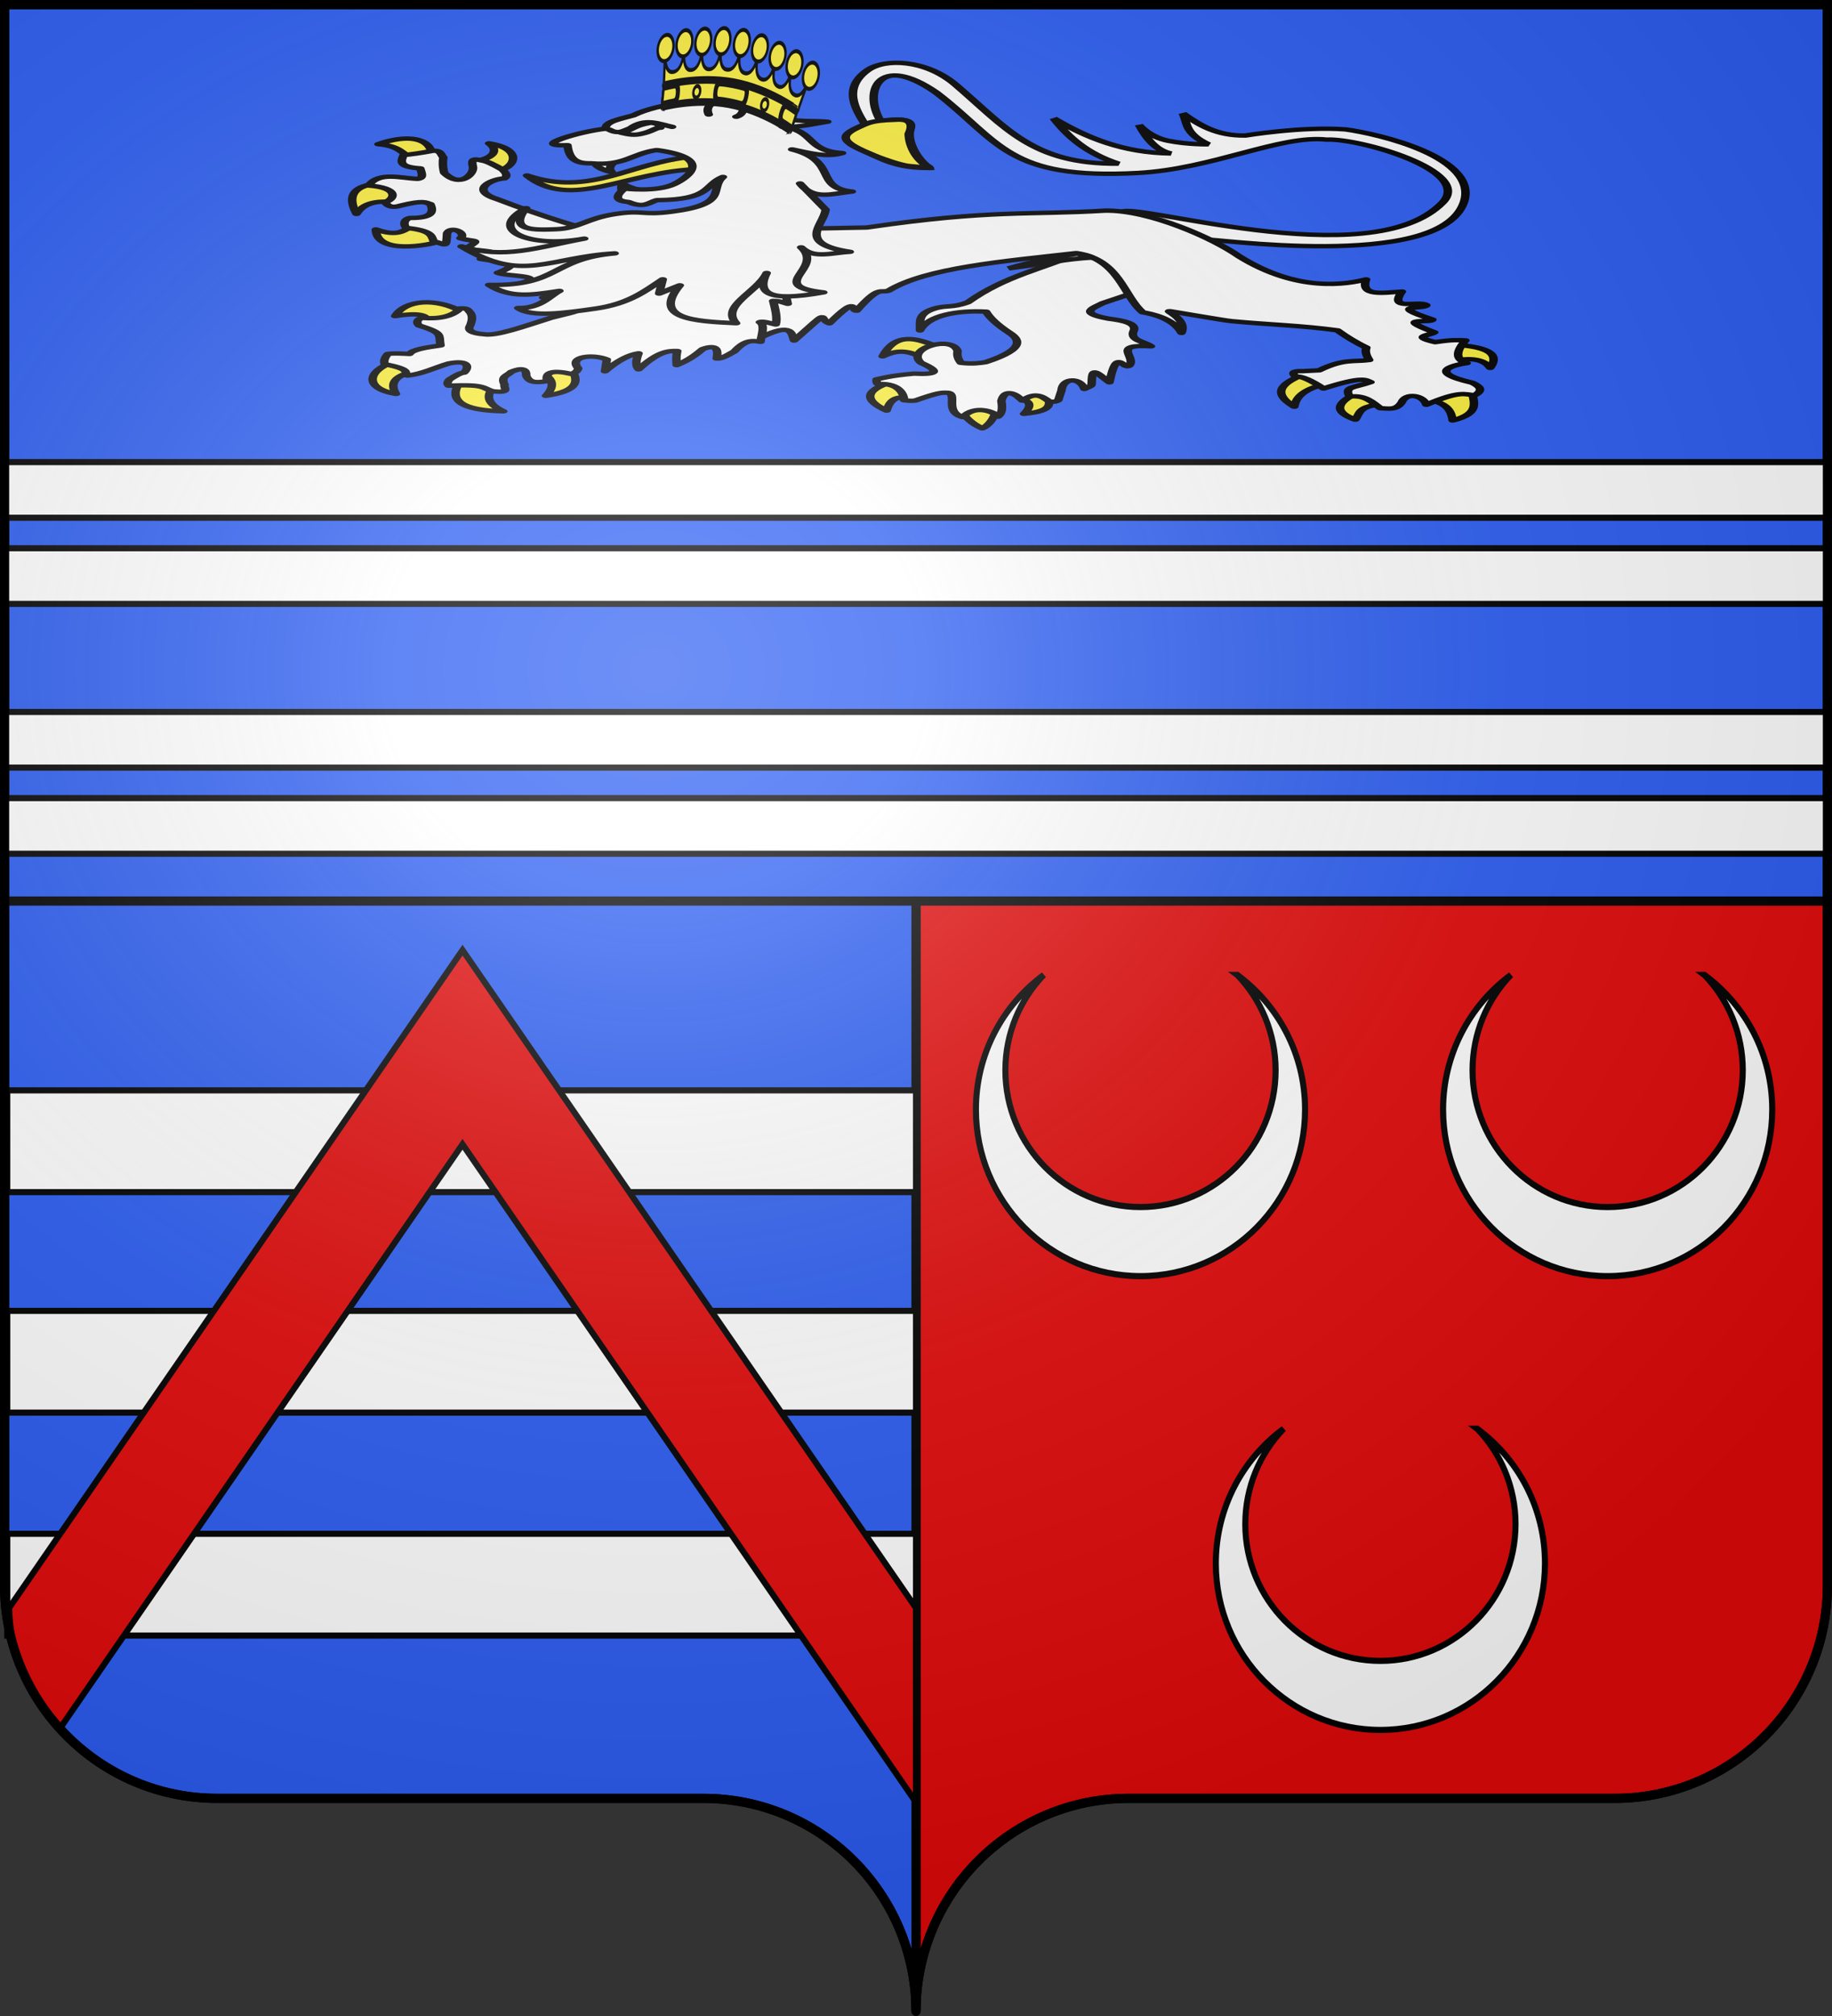 <svg xmlns="http://www.w3.org/2000/svg" xmlns:xlink="http://www.w3.org/1999/xlink" width="600" height="660" version="1.0"><rect width="100%" height="100%" fill="#333333" stroke="none"/><desc>Flag of Canton of Valais (Wallis)</desc><defs><radialGradient xlink:href="#a" id="g" cx="285.186" cy="200.448" r="300" fx="285.186" fy="200.448" gradientTransform="matrix(1.551 0 0 1.35 -227.894 -51.264)" gradientUnits="userSpaceOnUse"/><linearGradient id="a"><stop offset="0" style="stop-color:white;stop-opacity:.314"/><stop offset=".19" style="stop-color:white;stop-opacity:.251"/><stop offset=".6" style="stop-color:#6b6b6b;stop-opacity:.125"/><stop offset="1" style="stop-color:black;stop-opacity:.125"/></linearGradient></defs><g style="opacity:1;display:inline"><path d="M1.5 1.5V295H300h298.5V1.5H300z" style="opacity:1;fill:#2b5df2;fill-opacity:1;fill-rule:nonzero;stroke:#000;stroke-width:3;stroke-linecap:butt;stroke-linejoin:miter;marker:none;marker-start:none;marker-mid:none;marker-end:none;stroke-miterlimit:4;stroke-dasharray:none;stroke-dashoffset:0;stroke-opacity:1;visibility:visible;display:inline;overflow:visible"/><path d="M300 295v363.5c0-38.504 31.21-69.75 69.656-69.75h159.188c38.447 0 69.656-31.246 69.656-69.75V295z" style="opacity:1;fill:#e20909;fill-opacity:1;fill-rule:nonzero;stroke:#000;stroke-width:3;stroke-linecap:butt;stroke-linejoin:miter;marker:none;marker-start:none;marker-mid:none;marker-end:none;stroke-miterlimit:4;stroke-dasharray:none;stroke-dashoffset:0;stroke-opacity:1;visibility:visible;display:inline;overflow:visible"/><path d="M1.5 295v224c0 38.504 31.21 69.75 69.656 69.75h159.188c38.447 0 69.656 31.246 69.656 69.75V295z" style="opacity:1;fill:#2b5df2;fill-opacity:1;fill-rule:nonzero;stroke:#000;stroke-width:3;stroke-linecap:butt;stroke-linejoin:miter;marker:none;marker-start:none;marker-mid:none;marker-end:none;stroke-miterlimit:4;stroke-dasharray:none;stroke-dashoffset:0;stroke-opacity:1;visibility:visible;display:inline;overflow:visible"/><g transform="translate(-657.575 83.728)"><g style="stroke:#000;stroke-opacity:1;stroke-width:4.651;stroke-miterlimit:4;stroke-dasharray:none"><path d="M467.945 188.603c-.41-2.551 127.49 34.137 141.087-39.19 8.844-47.689-45.944-72.68-64.605-77.59-23.516-3.47-54.788 6.486-54.788 6.486-15.599.52-25.14-11.042-34.244-23.477 2.752 10.749.907 21.057 13.923 32.793 0 0-10.915.454-21.73-3.714-10.816-4.167-16.136-16.967-16.136-16.967 4.169 14.637 9.1 27.195 17.474 30.37-26.025-.599-45.984-16.62-64.135-37.24 7.877 19.393 17.767 37.056 35.408 48.062-46.883.948-61.55-38.37-89.015-83.701-16.19-26.72-38.756-28.207-48.169-15.276-13.625 18.719-6.69 40.88-1.232 57.779 0 0-18.08 11.789-5.186 23.386 14.954 13.45 21.968 23.274 42.207 22.273-3.653 1.796-15.367-24.333-12.162-42.13 2.58-14.326-16.404-7.348-16.404-7.348-9.747-30.943-1.326-73.118 30.454-30.222 34.742 51.521 38.569 92.58 110.422 85.034 40.809-4.286 77.827-40.693 102.959-35.299 17.23-1.777 80.396 32.611 63.427 66.59-39.445 78.985-174.186-4.596-175.773 10.985z" style="fill:#fff;fill-opacity:1;fill-rule:evenodd;stroke:#000;stroke-width:4.651;stroke-linecap:butt;stroke-linejoin:miter;stroke-miterlimit:4;stroke-dasharray:none;stroke-opacity:1;display:inline" transform="matrix(.599 0 0 .309 772.153 -63.553)"/><g style="fill:#fcef3c;fill-opacity:1;stroke:#000;stroke-width:4.651;stroke-linecap:round;stroke-linejoin:round;stroke-miterlimit:4;stroke-dasharray:none;stroke-opacity:1"><g style="fill:#fcef3c;fill-opacity:1;stroke:#000;stroke-width:4.651;stroke-linecap:round;stroke-linejoin:round;stroke-miterlimit:4;stroke-dasharray:none;stroke-opacity:1"><path d="M370.348 418.672c-.757-.409 10.795-7.444 8.59-10.554-12.166-10.39-23.678-16.2-30.678 9.572 9.986-9.293 15.908-3.68 22.088.982" style="opacity:1;fill:#fcef3c;fill-opacity:1;fill-rule:nonzero;stroke:#000;stroke-width:4.651;stroke-linecap:round;stroke-linejoin:round;marker:none;marker-start:none;marker-mid:none;marker-end:none;stroke-miterlimit:4;stroke-dasharray:none;stroke-dashoffset:0;stroke-opacity:1;visibility:visible;display:inline;overflow:visible" transform="matrix(.599 0 0 .309 738.025 -96.116)"/><path d="M363.967 461.867c1.628 1.905-2.466-25.398-10.799-17.18-15.35 9.456-14.821 19.668-2.7 30.433 2.355-16.002 7.957-14.468 13.5-13.253" style="opacity:1;fill:#fcef3c;fill-opacity:1;fill-rule:nonzero;stroke:#000;stroke-width:4.651;stroke-linecap:round;stroke-linejoin:round;marker:none;marker-start:none;marker-mid:none;marker-end:none;stroke-miterlimit:4;stroke-dasharray:none;stroke-dashoffset:0;stroke-opacity:1;visibility:visible;display:inline;overflow:visible" transform="matrix(.599 0 0 .309 738.025 -96.116)"/><path d="M410.107 474.874c1.215-2.802-4.352-5.085-9.77-5.373-5.419-.288-10.69 1.42-8.882 6.6 3.876 10.775 8.42 15.311 11.29 17.762 2.197-1.594 6.432-8.372 7.362-18.989" style="opacity:1;fill:#fcef3c;fill-opacity:1;fill-rule:nonzero;stroke:#000;stroke-width:4.651;stroke-linecap:round;stroke-linejoin:round;marker:none;marker-start:none;marker-mid:none;marker-end:none;stroke-miterlimit:4;stroke-dasharray:none;stroke-dashoffset:0;stroke-opacity:1;visibility:visible;display:inline;overflow:visible" transform="matrix(.599 0 0 .309 738.025 -96.116)"/><path d="M439.313 460.149c.65-7.01-20.039-.25-15.707 2.208 4.331 2.458 7.325 5.986 1.963 16.199 17.299-3.31 13.094-11.398 13.744-18.407" style="opacity:1;fill:#fcef3c;fill-opacity:1;fill-rule:nonzero;stroke:#000;stroke-width:4.651;stroke-linecap:round;stroke-linejoin:round;marker:none;marker-start:none;marker-mid:none;marker-end:none;stroke-miterlimit:4;stroke-dasharray:none;stroke-dashoffset:0;stroke-opacity:1;visibility:visible;display:inline;overflow:visible" transform="matrix(.599 0 0 .309 738.025 -96.116)"/></g><path d="m492.857 341.648-32.143-42.857-6.428 10.357c-18.413 15.916-38.875 22.983-59.38 51.176-8.836 6.413-11.72 2.676-18.6 6.886-8.916 5.455-7.492 13.316-7.592 23.008 4.572-16.176 20.645-21.584 36.127-19.943 1.956 6.388 5.952 13.73 12.659 22.266 4.762 6.049 10.444 16.408-12.857 31.25-2.605.784-7.158 2.256-13.572.714-2-5.01-2.148-8.908-1.785-12.5-3.053-16.933-29.002-2.667-20 12.5 11.418 9.784 7.944 12.577-3.929 11.429-6 1.082-12.03 2.197-20.357 6.071-.103 2.008-.12 3.93.714 5 12.975-1.523 14.38 13.75 14.286 17.143 1.743.4 3.407.878 6.071.357 13.232-8.99 14.574-8.51 18.066-8.224 5.236 1.901-2.33 19.983 8.006 25.724 6.519-13.556 17.544-5.644 19.122-.407 2.651-3.864 2.493-10.134 1.95-16.736 1.912-14.658 8.578-6.534 11.428-.357 6.71-8.802 10.286-5.589 14.766 1.071 3.193.456 3.534-.032 4.877-1.428l1.785-10.357c.576-13.898 10.386-13.917 12.52-1.622 1.708-1.847 3.929-2.894 3.955-4.808.259-18.75 1.395-14.362 9.77-2.182 4.048-38.307 7.273-12.429 10.898-17.817 3.977-9.567-10.244-22.815 11.786-20.357-3.538-5.327-12.31-6.073-9.286-17.143 1.135-7.074-5.427-10.116-13.928-12.143-17.708-6.305-7.334-11.964-3.215-16.428l15.368-9.98z" style="opacity:1;fill:#fff;fill-opacity:1;fill-rule:nonzero;stroke:#000;stroke-width:4.651;stroke-linecap:round;stroke-linejoin:round;marker:none;marker-start:none;marker-mid:none;marker-end:none;stroke-miterlimit:4;stroke-dasharray:none;stroke-dashoffset:0;stroke-opacity:1;visibility:visible;display:inline;overflow:visible" transform="matrix(.599 0 0 .309 738.025 -96.116)"/></g><g style="fill:#fcef3c;fill-opacity:1;stroke:#000;stroke-width:4.651;stroke-linecap:round;stroke-linejoin:round;stroke-miterlimit:4;stroke-dasharray:none;stroke-opacity:1"><g style="fill:#fcef3c;fill-opacity:1;stroke:#000;stroke-width:4.651;stroke-linecap:round;stroke-linejoin:round;stroke-miterlimit:4;stroke-dasharray:none;stroke-opacity:1"><path d="M101.78 203.343c1.028 2.82-1.806 3.334-11.218 5.244-4.701-5.94-6.659-13.958-17.946-15.708 15.229-10.814 28.246-6.806 29.164 10.464" style="opacity:1;fill:#fcef3c;fill-opacity:1;fill-rule:nonzero;stroke:#000;stroke-width:4.651;stroke-linecap:round;stroke-linejoin:round;marker:none;marker-start:none;marker-mid:none;marker-end:none;stroke-miterlimit:4;stroke-dasharray:none;stroke-dashoffset:0;stroke-opacity:1;visibility:visible;display:inline;overflow:visible" transform="matrix(.599 0 0 .309 738.025 -96.116)"/><path d="M137.93 220.613c.034 6.186-11.615-7.015-12.145-10.284 7.637-1.403 13.801-9.663 7.303-18.322 19.426 6.085 13.916 26.579 4.842 28.606" style="opacity:1;fill:#fcef3c;fill-opacity:1;fill-rule:nonzero;stroke:#000;stroke-width:4.651;stroke-linecap:round;stroke-linejoin:round;marker:none;marker-start:none;marker-mid:none;marker-end:none;stroke-miterlimit:4;stroke-dasharray:none;stroke-dashoffset:0;stroke-opacity:1;visibility:visible;display:inline;overflow:visible" transform="matrix(.599 0 0 .309 738.025 -96.116)"/><path d="M80.254 254.236c8.912 1.745 4.797-21.628-7.853-19.634s-17.447 11.84-11.78 32.15c3.685-11.319 10.722-14.261 19.633-12.516" style="opacity:1;fill:#fcef3c;fill-opacity:1;fill-rule:nonzero;stroke:#000;stroke-width:4.651;stroke-linecap:round;stroke-linejoin:round;marker:none;marker-start:none;marker-mid:none;marker-end:none;stroke-miterlimit:4;stroke-dasharray:none;stroke-dashoffset:0;stroke-opacity:1;visibility:visible;display:inline;overflow:visible" transform="matrix(.599 0 0 .309 738.025 -96.116)"/><path d="M106.76 295.468c-.456-12.487-15.083-24.72-15.952-16.199-4.11 4.876-7.407 12.09-19.634 3.927.203 26.901 29.11 16.958 35.586 12.272" style="opacity:1;fill:#fcef3c;fill-opacity:1;fill-rule:nonzero;stroke:#000;stroke-width:4.651;stroke-linecap:round;stroke-linejoin:round;marker:none;marker-start:none;marker-mid:none;marker-end:none;stroke-miterlimit:4;stroke-dasharray:none;stroke-dashoffset:0;stroke-opacity:1;visibility:visible;display:inline;overflow:visible" transform="matrix(.599 0 0 .309 738.025 -96.116)"/></g><path d="m201.273 362.933 16.667-58.336-10.354-11.87c-21.132-8.553-44.528-22.764-69.7-41.416-15.87-9.446-4.056-21.346 3.535-22.223 2.147-2.813.865-5.86-1.01-9.344-5.15-5.56-8.147-8.492-10.606-9.344-3.083-.983-6.981-4.486-5.556 6.06 1.1 7.46-6.893 23.513-15.658 6.82-.84-5.722-.909-11.937-.505-16.416-1.452-2.756-1.069-7.348-5.556-7.07-7.138 2.568-12.39 3.996-16.162 4.545-1.474 6.687-3.057 12.625 9.091 14.142.725 4.758 2.268 10.218-1.515 11.112-9.149-.696-20.961-7.919-26.769 7.071 16.439 2.323 14.95 13.708 9.092 17.678q2.273 7.323 8.586 3.535c12.794-6.071 13.328-3.198 16.162-1.515 2.091 8.47.847 14.875-11.111 14.647-2.842 1.047-4.007 5.38-2.273 10.354 13.729 3.13 13.868 7.692 15.152 14.395 6.599 2.982 6.932 8.39 7.324-8.334 1.708-8.835 11.224-.474 7.323 5.05 7.45 4.352 11.94.293 3.536 10.355 2.422 3.843 25.147 1.351 7.576 11.617 7.824 3.116 26.39 2.204 9.344 14.647 3.871 4.13 31.737 2.396 8.586 13.132 36.039 5.306 22.756 9.118 16.163 13.132l23.738 6.566z" style="opacity:1;fill:#fff;fill-opacity:1;fill-rule:nonzero;stroke:#000;stroke-width:4.651;stroke-linecap:round;stroke-linejoin:round;marker:none;marker-start:none;marker-mid:none;marker-end:none;stroke-miterlimit:4;stroke-dasharray:none;stroke-dashoffset:0;stroke-opacity:1;visibility:visible;display:inline;overflow:visible" transform="matrix(.599 0 0 .309 738.025 -96.116)"/><path d="M-352.273 194.083c-4.104-1.264-11.443-5.578-18.495-11.197-16.743-13.341-19.683-19.519-8.86-29.189 5.172-4.365 6.879-7.651 20.64-8.38 9.044-1.226 9.821 5.314 7.417 14.842.132 11.024 3.102 27.175 11.549 36.259z" style="fill:#fcef3c;stroke-width:4.651;stroke-miterlimit:4;stroke-dasharray:none;stroke:#000;stroke-opacity:1" transform="matrix(.599 0 0 .309 1165.77 -89.415)"/></g><g style="stroke-width:4.651;stroke-miterlimit:4;stroke-dasharray:none;stroke:#000;stroke-opacity:1"><g style="fill:#fcef3c;fill-opacity:1;stroke:#000;stroke-width:4.651;stroke-linecap:round;stroke-linejoin:round;stroke-miterlimit:4;stroke-dasharray:none;stroke-opacity:1"><path d="M80.5 423.58c-14.068 9.796-15.988 27.923 1.718 33.869-3.657-11.417-.431-18.85 8.344-23.07" style="opacity:1;fill:#fcef3c;fill-opacity:1;fill-rule:nonzero;stroke:#000;stroke-width:4.651;stroke-linecap:round;stroke-linejoin:round;marker:none;marker-start:none;marker-mid:none;marker-end:none;stroke-miterlimit:4;stroke-dasharray:none;stroke-dashoffset:0;stroke-opacity:1;visibility:visible;display:inline;overflow:visible" transform="matrix(.599 0 0 .309 738.025 -96.116)"/><path d="M117.314 444.196c-7.071 19.962.527 30.677 23.56 31.66-8.945-7.875-9.518-16.588-5.399-25.77" style="opacity:1;fill:#fcef3c;fill-opacity:1;fill-rule:nonzero;stroke:#000;stroke-width:4.651;stroke-linecap:round;stroke-linejoin:round;marker:none;marker-start:none;marker-mid:none;marker-end:none;stroke-miterlimit:4;stroke-dasharray:none;stroke-dashoffset:0;stroke-opacity:1;visibility:visible;display:inline;overflow:visible" transform="matrix(.599 0 0 .309 738.025 -96.116)"/><path d="M178.425 432.415c5.78 17.186-2.499 23.436-14.235 26.997 5.028-9.914 3.79-17.32-.982-23.315" style="opacity:1;fill:#fcef3c;fill-opacity:1;fill-rule:nonzero;stroke:#000;stroke-width:4.651;stroke-linecap:round;stroke-linejoin:round;marker:none;marker-start:none;marker-mid:none;marker-end:none;stroke-miterlimit:4;stroke-dasharray:none;stroke-dashoffset:0;stroke-opacity:1;visibility:visible;display:inline;overflow:visible" transform="matrix(.599 0 0 .309 738.025 -96.116)"/><path d="M118.54 370.568c-14.28-15.274-31.367-13.028-36.813 4.418 13.159-3.965 16.864-.964 17.67 4.172" style="opacity:1;fill:#fcef3c;fill-opacity:1;fill-rule:nonzero;stroke:#000;stroke-width:4.651;stroke-linecap:round;stroke-linejoin:round;marker:none;marker-start:none;marker-mid:none;marker-end:none;stroke-miterlimit:4;stroke-dasharray:none;stroke-dashoffset:0;stroke-opacity:1;visibility:visible;display:inline;overflow:visible" transform="matrix(.599 0 0 .309 738.025 -96.116)"/></g><g style="fill:#fcef3c;fill-opacity:1;stroke:#000;stroke-width:4.651;stroke-linecap:round;stroke-linejoin:round;stroke-miterlimit:4;stroke-dasharray:none;stroke-opacity:1"><path d="M578.765 436.46c-11.202 8.898-18.865 18.779-5.38 34.535.877-11.713 6.702-19.467 16.833-23.776" style="opacity:1;fill:#fcef3c;fill-opacity:1;fill-rule:nonzero;stroke:#000;stroke-width:4.651;stroke-linecap:round;stroke-linejoin:round;marker:none;marker-start:none;marker-mid:none;marker-end:none;stroke-miterlimit:4;stroke-dasharray:none;stroke-dashoffset:0;stroke-opacity:1;visibility:visible;display:inline;overflow:visible" transform="matrix(.599 0 0 .309 738.025 -96.116)"/><path d="M606.705 457.285c-10.152 9.774-12.028 19.031 0 27.42 2.586-6.536 1.416-14.806 15.272-16.14" style="opacity:1;fill:#fcef3c;fill-opacity:1;fill-rule:nonzero;stroke:#000;stroke-width:4.651;stroke-linecap:round;stroke-linejoin:round;marker:none;marker-start:none;marker-mid:none;marker-end:none;stroke-miterlimit:4;stroke-dasharray:none;stroke-dashoffset:0;stroke-opacity:1;visibility:visible;display:inline;overflow:visible" transform="matrix(.599 0 0 .309 738.025 -96.116)"/><path d="M647.66 463.88c9.868 4.062 11.573 12.615 12.322 21.692 15.657-7.732 11.18-19.818 10.587-31.064" style="opacity:1;fill:#fcef3c;fill-opacity:1;fill-rule:nonzero;stroke:#000;stroke-width:4.651;stroke-linecap:round;stroke-linejoin:round;marker:none;marker-start:none;marker-mid:none;marker-end:none;stroke-miterlimit:4;stroke-dasharray:none;stroke-dashoffset:0;stroke-opacity:1;visibility:visible;display:inline;overflow:visible" transform="matrix(.599 0 0 .309 738.025 -96.116)"/><path d="M661.891 421.708c8.446-2.408 15.201-.974 18.57 8.157 6.175-16.49-3.586-22.24-18.57-24.47" style="opacity:1;fill:#fcef3c;fill-opacity:1;fill-rule:nonzero;stroke:#000;stroke-width:4.651;stroke-linecap:round;stroke-linejoin:round;marker:none;marker-start:none;marker-mid:none;marker-end:none;stroke-miterlimit:4;stroke-dasharray:none;stroke-dashoffset:0;stroke-opacity:1;visibility:visible;display:inline;overflow:visible" transform="matrix(.599 0 0 .309 738.025 -96.116)"/></g><path d="M282.012 397.293c17.206-16.07 16.41-3.242 17.87 3.59 21.237-36.139 12.324-23.499 19.263-18.222 16.258-31.024 11.561-12.704 14.924-13.362 12.567-27.64 12.983-18.192 17.528-21.346 20.613-24.297 62.791-31.04 102.564-39.741 23.718 6.914 25.564 45.282 36.358 62.812 4.452 1.422 16.551 6.07 21.153 21.785 3.689-15.717-10.567-24.3-5.851-22.89 4.715 1.41 28.668 9.59 33.466 10.474 19.199 3.541 38.8 4.618 57.7 9.73 4.644 6.488 9.762 12.659 15.792 18.223-.908 4.682.187 8.963 1.562 13.189-8.45 2.205-13.955-1.722-27.42 10.933l-9.024.868c-5.875-.47-5.757 2.233-3.818 5.9 3.089-1.089 8.486 3.88 15.272 12.495 21.892-13.511 22.975-8.956 25.684-6.768-9.56 6.434-14.444 4.45-11.454 15.272 8.87-1.758 12.367 6.153 16.834 12.321 4.229.33 8.723 2.426 11.627-6.074 2.373-11.078 11.923-7.569 13.536 2.43 18.63-15.488 20.922-10.824 26.379-10.065 5.276-5.533 2.647-9.485-1.215-13.19-27.274-12.21-8.079-19.613-3.124-20.825-6.159-3.773-6.103-12.02-.694-24.122-3.99-.175-6.767-1.002-16.486 1.909-14.084-6.4-2.202-7.332-.521-10.413-23.581-17.185-.966-9.172-1.041-13.536-26.297-16.702-3.449-10.695-3.298-15.272-4.086-5.458-21.226 6.863-13.362-14.404-10.487 1.326-22.912 5.402-19.61-12.842-10.491 5.056-37.186 14.393-69.418-24.47-13.363-18.221-48.438-49.291-73.408-48.418-41.487 4.936-62-1.421-130.157 17.875l-107.944 3.991-25.858 2.257c.56 47.988-11.048 72.022-26.953 83.635-.785.573-11.118 5.294-11.931 5.795-15.852 9.766-29.887 19.49-36.433 17.472-7.442-1.036-9.443-4.52-7.636-9.719.866-4.57 1.419-9.076 0-13.189-1.23-1.97-.915-5.098-5.553-4.512-4.434 8.874-11.771 11.357-20.825 10.065-2.256.99-3.683 4.274-1.736 7.983 13.499 8.258 10.702 9.685 11.801 21.173-7.633 2.101-15.248 4.211-17.007 9.024-4.196-.394-8.497-.944-11.8 0-1.652 3.801-2.396 7.42-1.736 10.76 14.794 5.82 10.356 8.436 12.495 12.147 8.33-1.85 15.062-8.495 22.56-12.842 11.739-4.394 10.986 4.937 8.33 9.719-2.66.476-5.322 4.17-7.983 7.288-1.606 3.69-1.004 5.17-.347 6.595 21.034-1.986 18.334 3.28 24.296 5.9 10.127 2.075 5.252-4.034 6.248-6.941-2.475-9.233 1.781-9.717 3.47-13.536 3.156-2.636 8.591-6.28 8.33 3.817 1.692 8.652 6.609 7.164 11.454 5.9-1.52-10.187 3.614-11.78 13.19-7.635 1.87-.97 3.33-2.626 3.818-5.9-5.774-12.783 8.114-15.527 15.618-9.372l-1.04 12.495c7.388-12.275 13.777-17.752 18.395-19.09-1.507 7.392-1.73 13.315 0 17.008 10.552-18.712 16.078-19.832 21.172-19.437-.8 6.684-.409 10.393-.347 14.925 6.784-5.378 10.63-11.175 14.23-17.007 7.738-5.39 8.623.76 7.636 10.065 2.084.42 4.948-2.228 9.719-7.636 5.47-11.571 9.334-11.876 14.23-10.065.495-7.098 2.727-17.666-.347-20.825 1.219-1.533 5.283.917 8.677 2.43 1.038-6.53-.167-15.75-1.388-24.99 3.655.046 5.64 1.764 7.983 3.123-.915-8.678-1.89-17.136-4.165-20.825" style="fill:#fff;fill-opacity:1;fill-rule:nonzero;stroke:#000;stroke-width:4.651;stroke-linecap:round;stroke-linejoin:round;marker:none;marker-start:none;marker-mid:none;marker-end:none;stroke-miterlimit:4;stroke-dasharray:none;stroke-dashoffset:0;stroke-opacity:1;visibility:visible;display:inline;overflow:visible" transform="matrix(.599 0 0 .309 738.025 -96.116)"/></g><path d="M405.916 207.59c-3.294-2.606-1.555-1.658-8.463-4.024-11.142 3.428-25.263 8.654-37.263 15.51 21.428-5.298 30.298-9.772 45.726-11.487z" style="fill:#fff;fill-opacity:1;fill-rule:evenodd;stroke:#000;stroke-width:4.651;stroke-linecap:butt;stroke-linejoin:miter;stroke-miterlimit:4;stroke-dasharray:none;stroke-opacity:1" transform="matrix(.599 0 0 .309 772.153 -63.553)"/><g style="stroke-width:3.144;stroke-miterlimit:4;stroke-dasharray:none;stroke:#000;stroke-opacity:1"><path d="M130.005 65.064c.468-2.78-.012-4.75 1.44-8.37 1.784 3.757 5.17 5.463 7.891 8.022" style="fill:#fff;fill-rule:evenodd;stroke:#000;stroke-width:3.144;stroke-linecap:round;stroke-linejoin:round;stroke-miterlimit:4;stroke-dasharray:none;stroke-opacity:1" transform="matrix(.872 -.08 .156 .45 737.909 -38.733)"/><path d="M160.416 42.561c-23.462-.176-41.957 21.74-62.677 2.503 11.405 27.863 36.797 3.248 63.637 6.61z" style="fill:#fcef3c;fill-opacity:1;fill-rule:evenodd;stroke:#000;stroke-width:3.144;stroke-linecap:round;stroke-linejoin:round;stroke-miterlimit:4;stroke-dasharray:none;stroke-opacity:1" transform="matrix(.872 -.08 .156 .45 737.909 -38.733)"/><path d="M123.809 39.883c.164 3.485 2.049 6.213 5.276 8.351-1.37-4.462 2.28-6.768 4.604-9.643" style="fill:#fff;fill-rule:evenodd;stroke:#000;stroke-width:3.144;stroke-linecap:round;stroke-linejoin:round;stroke-miterlimit:4;stroke-dasharray:none;stroke-opacity:1" transform="matrix(.872 -.08 .156 .45 737.909 -38.733)"/><path d="m134.071 127.056-3.138 9.82 8.594-4.479c-14.353 21.547.248 26.216 15.734 30.37-3.7-13.131 11.461-20.479 17.44-33.456-5.957 12.79-3.95 20.932 18.167 17.341-20.624-8.53 3.697-16.703-2.406-33.177 3.05 9.169 10.864 5.736 17.17 6.29-18.81-9.304-6.072-20.62-3.503-31.288l-6.007-20.105c2.442 12.78 10.738 9.27 17.858 9.036-13.548-5.343-.844-22.298-16.438-33.577 5.767 3.575 11.446 8.15 17.738 5.806-13.203-4.097-6.577-17.066-18.358-22.416 6.895 1.622 11.524-.06 16.913-.632-5.721-2.03-11.345-1.448-17.188-6.75l-8.596-11.23-25.293-4.832c-6.614.7-13.036 2.058-18.764 5.783-5.021 1.709-11.215 2.56-11.69 7.597-10.1.245-30.448 7.81-16.01 9.146-1.154 10.285.878 13.515 6.374 14.316 11.906 4.213 16.077-4.242 25.506-5.11 19.275 8.924 8.942 20.685 2.105 25.102-7.431 4.801-18.688.005-18.688.005q-7.023 7.424-.222 9.71c4.889 5.69 7.33 1.585 10.533.532 20.149 3.148 18.875-7.5 26.997-12.097-6.765 7.523-.658 19.611-23.154 21.194-11.617.822-9.756-3.217-20.807-1.996s-14.936 7.734-23.396 6.88c-7.562-.763-18.026-1.753-8.219-16.789-17.586 12.841-3.819 28.632 17.295 25.229-19.007 3.254-31.567 9.581-45.645-2.455 17.34 30.009 30.684 13.178 54.866 14.817-24.225-.147-24.278 19.594-49.699 14.099 5.71 10.646 13.947 10.085 24.856 8.775-4.475 3.145-9.001 11.136-17.169 9.42 3.523 7.67 16.633 6.475 27.944 5.425 12.87-1.194 20.423-9.22 28.3-16.304" style="fill:#fff;fill-rule:evenodd;stroke:#000;stroke-width:3.144;stroke-linecap:round;stroke-linejoin:round;stroke-miterlimit:4;stroke-dasharray:none;stroke-opacity:1" transform="matrix(.872 -.08 .156 .45 737.909 -38.733)"/><path d="M171.602 13.842c-.69-9.794 8.357-10.295 15.29-12.814-1.282 6.2-1.211 14.374-5.53 16.146M133.486 18.083c2.771 4.177 5.288 1.52 7.86.36 6.811-6.647 10.778-1.195 15.343 1.714" style="fill:#fff;fill-rule:evenodd;stroke:#000;stroke-width:3.144;stroke-linecap:round;stroke-linejoin:round;stroke-miterlimit:4;stroke-dasharray:none;stroke-opacity:1" transform="matrix(.872 -.08 .156 .45 737.909 -38.733)"/><path d="M137.508 21.059c2.757 1.931 4.437 2.695 7.096 2.022 4.318-.956 5.763-3.345 7.732-3.066-.065-1.718-.312-3.37-3.045-4.133-6.557.964-6.409 3.188-11.783 5.177" style="fill:#fff;fill-opacity:1;fill-rule:evenodd;stroke:#000;stroke-width:3.144;stroke-linecap:round;stroke-linejoin:round;stroke-miterlimit:4;stroke-dasharray:none;stroke-opacity:1" transform="matrix(.872 -.08 .156 .45 737.909 -38.733)"/></g></g><path id="d" d="M658.467 67.558h598.215v18.215H658.467z" style="fill:#fff;stroke:#000;stroke-width:2;stroke-miterlimit:4;stroke-dasharray:none;stroke-opacity:1"/><use xlink:href="#d" id="e" width="600" height="660" x="0" y="0" style="stroke-width:2;stroke-miterlimit:4;stroke-dasharray:none" transform="translate(0 28.2)"/><use xlink:href="#d" width="600" height="660" style="stroke-width:2;stroke-miterlimit:4;stroke-dasharray:none" transform="translate(0 81.8)"/><use xlink:href="#e" width="600" height="660" style="stroke-width:2;stroke-miterlimit:4;stroke-dasharray:none" transform="translate(0 81.8)"/><g style="fill:#fcef3c;stroke:#000;stroke-opacity:1;stroke-width:14.773;stroke-miterlimit:4;stroke-dasharray:none"><g style="opacity:1;fill:#fcef3c;stroke:#000;stroke-width:10.591;stroke-miterlimit:4;stroke-dasharray:none;stroke-opacity:1"><path d="M343.883-131.545c43.2 3.116 45.787-50.913 46.046-51.172.792-.788-8.022 54.331 36.623 59.014 42.6 4.411 47.316-49.453 47.586-49.7.822-.757-10.199 53.948 31.85 60.034 41.745 7.927 48.996-47.434 49.28-47.674.854-.72-12.453 53.493 30.97 61.558 41.127 8.994 52.043-43.963 52.352-44.306l-21.147 79.14c.318.022-142.452-41.386-311.886-41.386-167.536 0-317.898 41.734-317.602 41.885l-20.51-79.768.079-.46c.297.215 11.213 53.171 52.34 44.178 43.423-8.066 30.116-62.28 30.97-61.559.284.24 7.535 55.602 49.28 47.675 42.049-6.087 31.028-60.791 31.85-60.035.27.248 4.986 54.112 47.586 49.7 44.645-4.682 35.831-59.802 36.622-59.014.26.26 2.847 54.288 46.047 51.172 45.344-.519 42.263-56.261 42.969-55.395.232.284-2.768 54.296 38.56 55.984" style="fill:#fcef3c;fill-opacity:1;fill-rule:evenodd;stroke:#000;stroke-width:10.591;stroke-linecap:butt;stroke-linejoin:miter;stroke-miterlimit:4;stroke-dasharray:none;stroke-opacity:1;display:inline" transform="matrix(.07 .013 -.023 .122 874.37 -48.209)"/><path d="M1.543 1.05s139.534-39.702 298.56-39.702c160.828 0 299.485 39.28 299.146 39.31 4.44-3.475 4.44-3.475 3.422-9.503-.061.342-140.396-39.408-303.108-39.408C138.673-48.253-2.494-8.19-2.362-8.45c-.823 6.111-.873 5.997 3.905 9.5z" style="fill:#fcef3c;fill-opacity:1;fill-rule:evenodd;stroke:#000;stroke-width:10.591;stroke-linecap:butt;stroke-linejoin:miter;stroke-miterlimit:4;stroke-dasharray:none;stroke-opacity:1" transform="matrix(.07 .013 -.023 .122 874.37 -48.209)"/><path d="M-9.91-55.903s145.37-41.45 311.267-41.45c167.777 0 312.62 41.008 312.267 41.04 4.631-3.628 4.631-3.628 3.57-9.921-.064.357-146.657-41.143-316.4-41.143-167.841 0-314.914 41.827-314.776 41.555-.86 6.38-.912 6.261 4.073 9.92z" style="fill:#fcef3c;fill-opacity:1;fill-rule:evenodd;stroke:#000;stroke-width:10.591;stroke-linecap:butt;stroke-linejoin:miter;stroke-miterlimit:4;stroke-dasharray:none;stroke-opacity:1;display:inline" transform="matrix(.07 .013 -.023 .122 874.37 -48.209)"/><path d="M296.844-97.344C131.135-97.344-9.524-56-9.844-55.906l7.156 46.969 1.75.124C6.58-10.773 143.365-48.25 299.568-48.25c154.45 0 288.042 35.75 301.746 39.094l1.406-.25L613.53-56.25l-.187-.125c-2.73-.869-150.476-40.969-316.5-40.969z" style="fill:#fcef3c;fill-opacity:1;fill-rule:evenodd;stroke:#000;stroke-width:10.591;stroke-linecap:butt;stroke-linejoin:miter;stroke-miterlimit:4;stroke-dasharray:none;stroke-opacity:1" transform="matrix(.07 .013 -.023 .122 874.37 -48.209)"/><g style="fill:#fcef3c;fill-opacity:1;stroke:#000;stroke-width:10.591;stroke-miterlimit:4;stroke-dasharray:none;stroke-opacity:1"><path d="M301.344-97.344c-29.155 0-40.434.022-67.643 2.132-2.513.73-11.747 4.788-10.188 25.063 1.802 23.424 13.532 23.437 13.532 23.437l.593.25c25.436-1.894 34.783-1.788 61.924-1.788 22.772 0 39.989.787 61.56 2.125l2.281-1.125s10.787.054 11.688-24.272S363.403-95 363.403-95l-.78-.281c-21.511-1.293-38.633-2.063-61.28-2.063z" style="fill:#fcef3c;fill-opacity:1;fill-rule:evenodd;stroke:#000;stroke-width:10.591;stroke-linecap:butt;stroke-linejoin:miter;stroke-miterlimit:4;stroke-dasharray:none;stroke-opacity:1" transform="matrix(.07 .013 -.023 .122 874.37 -48.209)"/><path d="M300.988-92.155c-26.096 0-36.191.017-60.546 1.667-2.25.57-10.514 3.743-9.119 19.594 1.613 18.313 12.112 18.323 12.112 18.323l.532.195c22.766-1.48 31.133-1.398 55.427-1.398 20.382 0 35.793.615 55.1 1.661l2.043-.88s9.655.043 10.461-18.975c.806-19.017-10.461-18.355-10.461-18.355l-.7-.22c-19.253-1.01-34.578-1.612-54.849-1.612z" style="fill:#fcef3c;fill-opacity:1;fill-rule:evenodd;stroke:#000;stroke-width:10.591;stroke-linecap:butt;stroke-linejoin:miter;stroke-miterlimit:4;stroke-dasharray:none;stroke-opacity:1;display:inline" transform="matrix(.07 .013 -.023 .122 874.37 -48.209)"/></g><path d="M47.375-69.844C11.661-62.2-9.72-55.943-9.844-55.906l7.156 46.969.594.03c21.08-5.922 37.364-9.716 57.782-14.124l1.843-1.657s10.159-2.797 4.563-25.906c-3.983-16.445-10.997-19.09-14.719-19.25z" style="fill:#fcef3c;fill-opacity:1;fill-rule:evenodd;stroke:#000;stroke-width:10.591;stroke-linecap:butt;stroke-linejoin:miter;stroke-miterlimit:4;stroke-dasharray:none;stroke-opacity:1" transform="matrix(.07 .013 -.023 .122 874.37 -48.209)"/><path d="M41.375-63.656c-1.044.055-1.687.281-1.687.281h-.72C21.884-59.515 8.025-56.23-9.155-51.469l5.687 37.344c18.71-5.252 33.213-8.717 51.344-12.781l1.688-1.375s9.091-2.501 4.812-20.594c-3.21-13.57-9.87-14.948-13-14.781zM555.094-69.844c-3.764.238-10.611 3.032-14.532 19.219-5.596 23.108 4.563 25.906 4.563 25.906l1.844 1.657c19.752 4.265 35.68 7.964 55.781 13.562l7.875-34.219 1.875-12.218c-.12-.036-19.941-5.817-53.062-13.032-1.439-.298-2.857-.572-4.344-.875z" style="fill:#fcef3c;fill-opacity:1;fill-rule:evenodd;stroke:#000;stroke-width:10.591;stroke-linecap:butt;stroke-linejoin:miter;stroke-miterlimit:4;stroke-dasharray:none;stroke-opacity:1;display:inline" transform="matrix(.07 .013 -.023 .122 874.37 -48.209)"/><path d="M560.656-63.687c-3.323.063-9.366 2.06-12.375 14.78-4.279 18.094 4.813 20.595 4.813 20.594l1.687 1.375c17.408 3.902 31.504 7.28 49.157 12.188l6.656-28.812 1.218-7.938c-17.18-4.762-31.04-8.047-48.125-11.906h-.718s-.644-.226-1.688-.282c-.195-.01-.403-.004-.625 0z" style="fill:#fcef3c;fill-opacity:1;fill-rule:evenodd;stroke:#000;stroke-width:10.591;stroke-linecap:butt;stroke-linejoin:miter;stroke-miterlimit:4;stroke-dasharray:none;stroke-opacity:1;display:inline" transform="matrix(.07 .013 -.023 .122 874.37 -48.209)"/><path d="M-61.158-234.44a15.29 15.29 0 1 1-30.58 0 15.29 15.29 0 1 1 30.58 0z" style="opacity:1;fill:#fcef3c;fill-opacity:1;stroke:#000;stroke-width:10.591;stroke-miterlimit:4;stroke-dasharray:none;stroke-opacity:1" transform="matrix(.07 .013 -.023 .122 885.732 -24.07)"/><path d="M-61.158-234.44a15.29 15.29 0 1 1-30.58 0 15.29 15.29 0 1 1 30.58 0z" style="opacity:1;fill:#fcef3c;fill-opacity:1;stroke:#000;stroke-width:10.591;stroke-miterlimit:4;stroke-dasharray:none;stroke-opacity:1;display:inline" transform="matrix(.07 .013 -.023 .122 907.954 -19.823)"/><path d="M-61.158-234.44a15.29 15.29 0 1 1-30.58 0 15.29 15.29 0 1 1 30.58 0z" style="opacity:1;fill:#fcef3c;fill-opacity:1;stroke:#000;stroke-width:4.638;stroke-miterlimit:4;stroke-dasharray:none;stroke-opacity:1;display:inline" transform="matrix(.161 .031 -.053 .279 875.452 -.235)"/><path d="M-61.158-234.44a15.29 15.29 0 1 1-30.58 0 15.29 15.29 0 1 1 30.58 0z" style="opacity:1;fill:#fcef3c;fill-opacity:1;stroke:#000;stroke-width:4.638;stroke-miterlimit:4;stroke-dasharray:none;stroke-opacity:1;display:inline" transform="matrix(.161 .031 -.053 .279 881.618 -1.781)"/><path d="M-61.158-234.44a15.29 15.29 0 1 1-30.58 0 15.29 15.29 0 1 1 30.58 0z" style="opacity:1;fill:#fcef3c;fill-opacity:1;stroke:#000;stroke-width:4.638;stroke-miterlimit:4;stroke-dasharray:none;stroke-opacity:1;display:inline" transform="matrix(.161 .031 -.053 .279 887.785 -2.306)"/><path d="M-61.158-234.44a15.29 15.29 0 1 1-30.58 0 15.29 15.29 0 1 1 30.58 0z" style="opacity:1;fill:#fcef3c;fill-opacity:1;stroke:#000;stroke-width:4.638;stroke-miterlimit:4;stroke-dasharray:none;stroke-opacity:1;display:inline" transform="matrix(.161 .031 -.053 .279 894.078 -2.465)"/><path d="M-61.158-234.44a15.29 15.29 0 1 1-30.58 0 15.29 15.29 0 1 1 30.58 0z" style="opacity:1;fill:#fcef3c;fill-opacity:1;stroke:#000;stroke-width:4.638;stroke-miterlimit:4;stroke-dasharray:none;stroke-opacity:1;display:inline" transform="matrix(.161 .031 -.053 .279 900.42 -1.861)"/><path d="M-61.158-234.44a15.29 15.29 0 1 1-30.58 0 15.29 15.29 0 1 1 30.58 0z" style="opacity:1;fill:#fcef3c;fill-opacity:1;stroke:#000;stroke-width:4.638;stroke-miterlimit:4;stroke-dasharray:none;stroke-opacity:1;display:inline" transform="matrix(.161 .031 -.053 .279 906.35 -.12)"/><path d="M-61.158-234.44a15.29 15.29 0 1 1-30.58 0 15.29 15.29 0 1 1 30.58 0z" style="opacity:1;fill:#fcef3c;fill-opacity:1;stroke:#000;stroke-width:4.638;stroke-miterlimit:4;stroke-dasharray:none;stroke-opacity:1;display:inline" transform="matrix(.161 .031 -.053 .279 912.14 2.348)"/><path d="M-61.158-234.44a15.29 15.29 0 1 1-30.58 0 15.29 15.29 0 1 1 30.58 0z" style="opacity:1;fill:#fcef3c;fill-opacity:1;stroke:#000;stroke-width:4.638;stroke-miterlimit:4;stroke-dasharray:none;stroke-opacity:1;display:inline" transform="matrix(.161 .031 -.053 .279 917.678 5.11)"/><path d="M-61.158-234.44a15.29 15.29 0 1 1-30.58 0 15.29 15.29 0 1 1 30.58 0z" style="opacity:1;fill:#fcef3c;fill-opacity:1;stroke:#000;stroke-width:4.638;stroke-miterlimit:4;stroke-dasharray:none;stroke-opacity:1;display:inline" transform="matrix(.161 .031 -.053 .279 923.029 8.856)"/></g></g><g id="f" style="fill:#fff"><g style="fill:#fff;display:inline"><g style="fill:#fff"><path d="M240.917 190.532c17.471 12.732 28.844 33.337 28.844 56.593 0 38.64-31.36 70-70 70s-70-31.36-70-70c0-23.256 11.373-43.861 28.844-56.593-10.085 10.358-16.313 24.475-16.313 40.062 0 31.73 25.739 57.5 57.47 57.5s57.468-25.77 57.468-57.5c0-15.587-6.228-29.704-16.313-40.062z" style="fill:#fff;fill-opacity:1;stroke:#000;stroke-width:2.581;stroke-linejoin:miter;stroke-miterlimit:4;stroke-dasharray:none;stroke-dashoffset:0;stroke-opacity:1;display:inline" transform="matrix(.77 0 0 .779 877.284 87.014)"/></g></g></g><use xlink:href="#f" width="600" height="660" transform="translate(153)"/><use xlink:href="#f" width="600" height="660" transform="translate(78.571 148.571)"/></g><path d="M2.38 356.963H300v33.318H2.38z" style="fill:#fff;stroke:#000;stroke-width:2;stroke-miterlimit:4;stroke-dasharray:none;stroke-opacity:1"/><path d="M2.38 429.153H300v33.318H2.38zM2.38 502.135H300v33.318H2.38z" style="opacity:1;fill:#fff;stroke:#000;stroke-width:2;stroke-miterlimit:4;stroke-dasharray:none;stroke-opacity:1;display:inline"/><g style="opacity:1;display:inline"><path d="m281.716 243.078 148.52 215.382v63.617L281.716 306.65 150.064 497.61c-11.79-12.168-16.48-25.352-16.867-39.15z" style="opacity:1;fill:#e20909;fill-opacity:1;stroke:#000;stroke-width:2;stroke-miterlimit:4;stroke-dasharray:none;stroke-opacity:1" transform="translate(-130.236 67.974)"/></g></g><g style="display:inline"><path d="M1.5 1.5V518.99c0 38.505 31.203 69.755 69.65 69.755h159.2c38.447 0 69.65 31.25 69.65 69.754 0-38.504 31.203-69.754 69.65-69.754h159.2c38.447 0 69.65-31.25 69.65-69.755V1.5z" style="fill:url(#g);fill-opacity:1;fill-rule:evenodd;stroke:none;stroke-width:3;stroke-linecap:butt;stroke-linejoin:miter;stroke-miterlimit:4;stroke-dasharray:none;stroke-opacity:1"/></g><g style="display:inline"><path d="M300 658.5c0-38.504 31.203-69.754 69.65-69.754h159.2c38.447 0 69.65-31.25 69.65-69.753V1.5H1.5v517.493c0 38.504 31.203 69.753 69.65 69.753h159.2c38.447 0 69.65 31.25 69.65 69.754" style="fill:none;fill-opacity:1;fill-rule:nonzero;stroke:#000;stroke-width:3;stroke-linecap:round;stroke-linejoin:round;stroke-miterlimit:4;stroke-dasharray:none;stroke-dashoffset:0;stroke-opacity:1"/></g></svg>